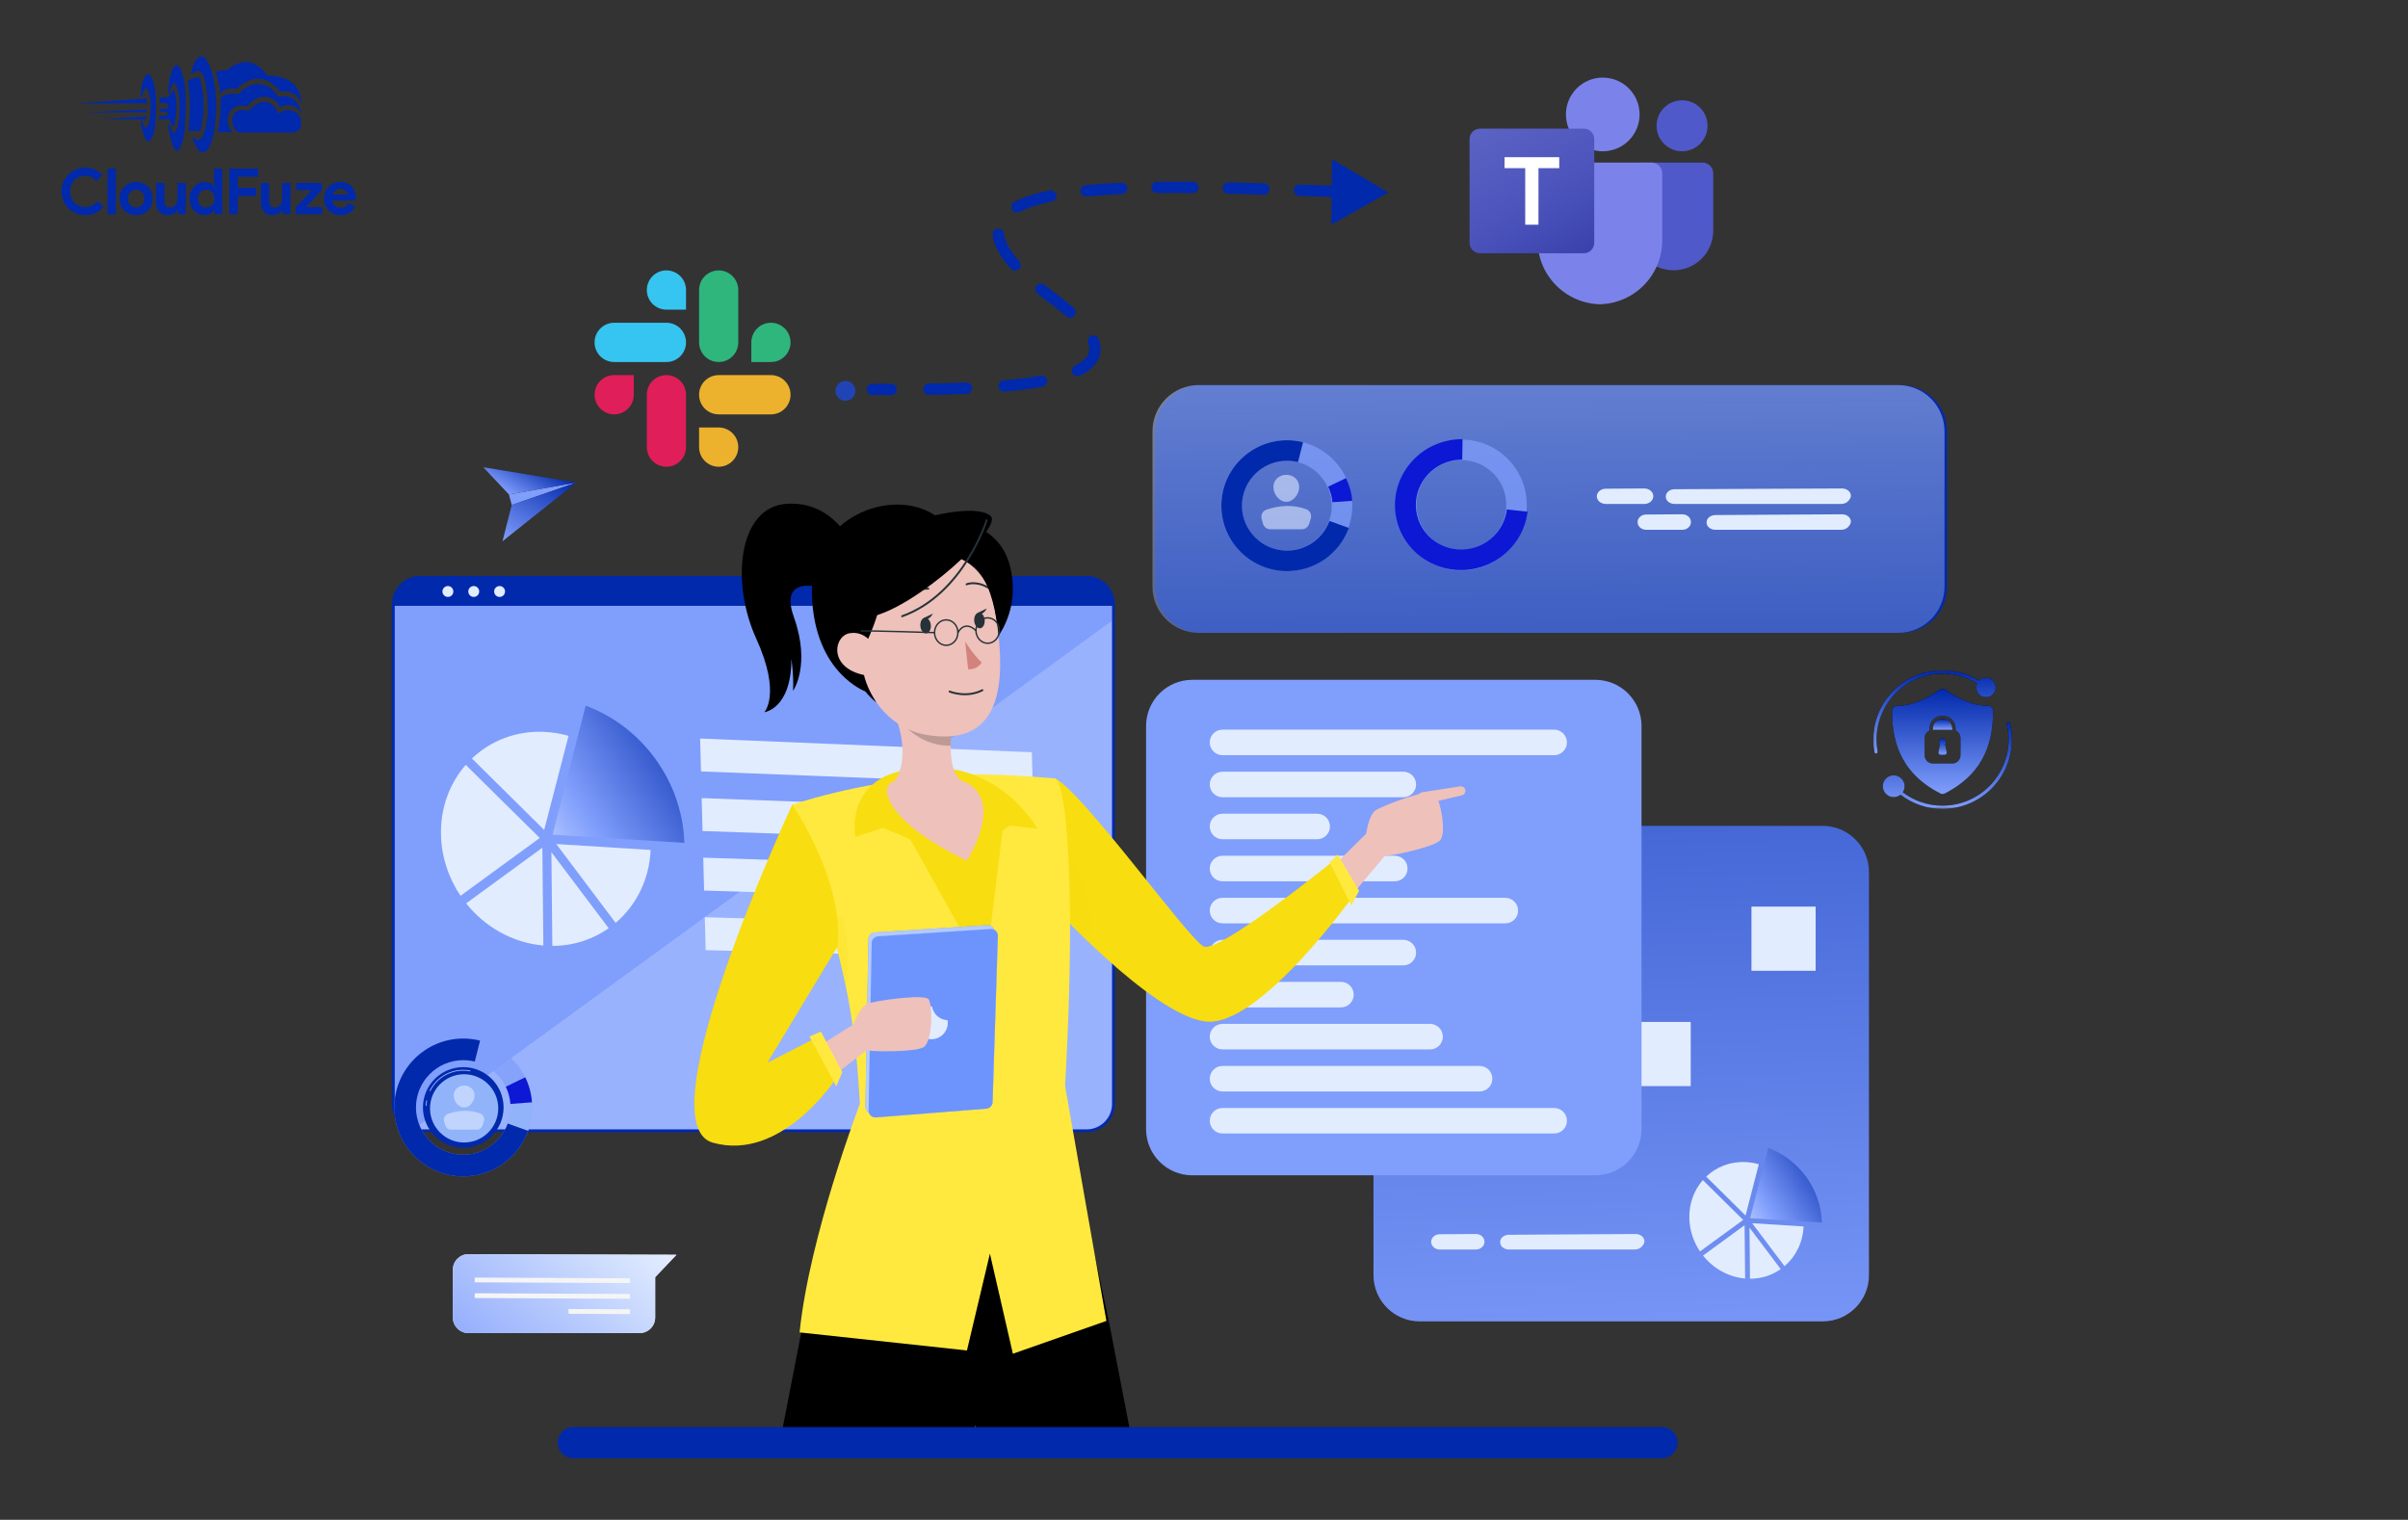 <svg width="900" height="568" viewBox="0 0 900 568" fill="none" xmlns="http://www.w3.org/2000/svg">
<rect x="0" y="0" width="900" height="568" fill="#333333" stroke="none"/>
<g clip-path="url(#clip0_6557_8381)">
<path d="M53.107 35.99C53.293 35.198 54.188 31.624 55.08 33.458C55.052 33.429 57.474 36.78 55.789 45.656C55.817 45.562 54.523 49.381 53.71 46.855C53.738 46.949 53.106 45.182 53.106 45.182C53.106 45.182 52.656 44.741 52.605 45.656C52.581 45.593 54.372 56.624 56.685 51.628C56.685 51.661 57.951 49.955 58.181 43.949C58.258 44.011 58.813 35.128 57.285 30.549C57.285 30.582 55.865 25.681 54.208 28.652C53.384 30.126 52.906 31.768 52.811 33.455C52.695 34.294 52.625 35.139 52.602 35.986C52.59 35.957 52.924 36.783 53.107 35.99Z" fill="#0129AC"/>
<path d="M63.438 34.827C63.654 33.823 64.671 29.291 65.696 31.617C65.664 31.581 68.439 35.829 66.51 47.085C66.541 46.971 65.064 51.803 64.133 48.605C64.165 48.721 63.443 46.484 63.443 46.484C63.443 46.484 62.928 45.924 62.867 47.084C62.84 47.007 64.892 60.991 67.539 54.656C67.539 54.698 68.989 52.535 69.257 44.92C69.346 44.997 69.979 33.736 68.232 27.93C68.232 27.973 66.605 21.758 64.707 25.526C63.754 27.421 63.21 29.495 63.108 31.613C62.975 32.678 62.895 33.749 62.869 34.822C62.842 34.784 63.22 35.83 63.438 34.827Z" fill="#0129AC"/>
<path d="M71.4 27.428C71.4 27.428 72.472 20.622 75.803 21.111C75.329 21.096 77.828 20.579 79.836 29.567C80.81 34.722 81.038 39.989 80.512 45.209C80.429 45.095 80.273 51.523 77.914 55.487C77.915 55.52 75.212 59.907 72.558 53.161C72.267 52.466 72.015 51.755 71.801 51.032C71.801 51.032 74.426 53.763 75.648 50.967C75.669 51.005 77.567 47.585 77.644 40.854C77.663 40.936 77.763 30.083 75.146 26.864C74.854 26.691 74.53 26.58 74.194 26.538C73.857 26.496 73.515 26.524 73.19 26.619C72.865 26.714 72.562 26.876 72.302 27.093C72.041 27.31 71.828 27.578 71.675 27.881C71.576 27.735 71.484 27.583 71.4 27.428Z" fill="#0129AC"/>
<path d="M89.405 49.528C89.405 49.528 86.204 48.413 86.873 43.767C86.912 43.443 88.234 39.804 93.005 41.522C92.889 41.522 95.49 38.05 98.81 38.088C98.837 38.088 102.615 37.858 103.896 42.5C103.826 42.567 108.763 38.472 112.447 44.064C112.457 44.081 112.456 46.576 112.447 45.95V47.311C112.447 47.311 112.259 49.478 108.794 49.527H108.588C106.702 49.495 89.405 49.528 89.405 49.528Z" fill="#0129AC"/>
<path d="M81.422 49.387C81.383 49.411 86.984 49.387 86.984 49.387C85.971 48.415 85.321 47.127 85.142 45.735C84.963 44.343 85.266 42.932 86 41.736C86.07 41.666 87.659 38.526 92.233 39.813C92.213 39.719 95.49 35.872 98.984 36.202C100.237 36.173 101.466 36.556 102.48 37.292C103.495 38.028 104.24 39.076 104.601 40.277C104.51 40.206 108.905 37.144 112.486 42.005C112.533 42.029 111.566 34.453 103.924 36.2C103.159 34.693 101.976 33.437 100.518 32.583C99.059 31.729 97.385 31.312 95.696 31.383C93.102 31.769 90.767 33.167 89.201 35.271C89.296 35.201 84.816 34.145 82.496 36.55C82.574 39.114 82.458 41.68 82.15 44.227C82.18 44.162 81.466 49.362 81.422 49.387Z" fill="#0129AC"/>
<path d="M80.598 27.179C81.526 29.654 82.081 32.252 82.244 34.889C83.043 34.096 84.038 33.528 85.128 33.245C86.218 32.962 87.364 32.973 88.448 33.278C88.556 33.278 96.599 23.966 104.72 34.266C104.811 34.301 110.861 33 112.594 38.854C112.519 38.854 113.744 28.443 99.775 28.216C99.735 28.295 94.518 18.319 84.556 26.364C83.878 26.19 83.169 26.174 82.483 26.316C81.797 26.457 81.153 26.754 80.599 27.183L80.598 27.179Z" fill="#0129AC"/>
<path d="M70.191 30.232C71.517 29.395 73.036 28.911 74.603 28.828C76.56 35.379 76.655 42.345 74.879 48.947C74.907 49.026 70.404 48.947 70.404 48.947C70.404 48.947 71.606 39.395 70.404 31.881L70.191 30.232Z" fill="#0129AC"/>
<path d="M59.593 36.483L63.322 36.199C63.719 35.202 64.266 34.271 64.942 33.438C64.966 33.438 67.341 38.456 64.942 47.44C64.496 47.096 64.123 46.667 63.845 46.178C63.567 45.688 63.389 45.148 63.322 44.589C63.322 44.521 59.434 44.589 59.434 44.589L59.597 43.227C59.597 43.227 62.976 43.635 62.748 42.502C62.728 42.478 62.948 41.458 59.773 41.849V40.625C59.773 40.625 62.922 41.315 62.93 39.695C62.93 39.671 63.082 37.941 59.773 38.607C59.749 37.896 59.689 37.187 59.593 36.483Z" fill="#0129AC"/>
<path d="M28.734 38.683L54.683 36.75C54.894 37.336 54.996 37.956 54.985 38.579C55.007 38.61 28.734 38.683 28.734 38.683Z" fill="#0129AC"/>
<path d="M31.961 42.049L54.963 40.891C54.979 41.246 54.914 41.6 54.773 41.926C54.758 41.963 31.961 42.049 31.961 42.049Z" fill="#0129AC"/>
<path d="M38.75 44.556L54.736 43.5L54.453 44.669L38.75 44.556Z" fill="#0129AC"/>
<path d="M38.708 77.316C37.904 78.301 36.889 79.093 35.737 79.633C34.536 80.176 33.23 80.448 31.912 80.429C30.702 80.439 29.503 80.205 28.386 79.74C27.333 79.303 26.375 78.665 25.567 77.862C24.764 77.054 24.126 76.098 23.689 75.046C23.225 73.936 22.991 72.744 23 71.541C22.991 70.338 23.225 69.146 23.689 68.036C24.126 66.984 24.764 66.028 25.567 65.22C26.375 64.417 27.333 63.779 28.386 63.343C29.503 62.879 30.702 62.646 31.912 62.658C33.149 62.633 34.377 62.876 35.512 63.371C36.568 63.859 37.511 64.561 38.28 65.434L36.023 67.62C35.533 67.047 34.941 66.571 34.276 66.216C33.551 65.852 32.747 65.672 31.935 65.693C31.171 65.688 30.413 65.829 29.701 66.109C29.023 66.375 28.404 66.775 27.884 67.285C27.357 67.809 26.941 68.434 26.66 69.122C26.35 69.888 26.197 70.708 26.208 71.534C26.195 72.362 26.348 73.185 26.658 73.953C26.939 74.641 27.355 75.265 27.881 75.789C28.402 76.302 29.021 76.704 29.701 76.971C30.413 77.251 31.171 77.392 31.935 77.387C32.814 77.405 33.683 77.206 34.466 76.808C35.227 76.399 35.895 75.837 36.426 75.156L38.708 77.316ZM40.181 80.048V63.034H43.292V80.048H40.181ZM50.875 68.024C51.725 68.014 52.569 68.172 53.359 68.488C54.086 68.781 54.747 69.218 55.303 69.771C55.86 70.331 56.297 70.998 56.59 71.731C56.905 72.525 57.062 73.373 57.053 74.226C57.062 75.08 56.905 75.928 56.59 76.722C56.298 77.455 55.862 78.122 55.306 78.682C54.75 79.235 54.089 79.671 53.362 79.965C52.572 80.281 51.728 80.439 50.878 80.429C50.027 80.439 49.183 80.281 48.394 79.965C47.666 79.671 47.005 79.235 46.449 78.682C45.891 78.122 45.453 77.455 45.16 76.722C44.844 75.928 44.687 75.08 44.696 74.226C44.687 73.373 44.844 72.525 45.16 71.731C45.451 70.998 45.887 70.331 46.443 69.771C46.999 69.218 47.66 68.781 48.387 68.488C49.178 68.171 50.023 68.014 50.875 68.024ZM50.875 77.553C51.27 77.553 51.661 77.477 52.027 77.328C52.396 77.18 52.732 76.96 53.013 76.679C53.307 76.38 53.538 76.025 53.691 75.634C53.864 75.186 53.948 74.709 53.94 74.23C53.948 73.75 53.864 73.273 53.691 72.826C53.538 72.435 53.307 72.079 53.013 71.78C52.732 71.498 52.397 71.275 52.027 71.126C51.661 70.977 51.27 70.9 50.875 70.9C50.475 70.897 50.08 70.974 49.71 71.125C49.346 71.276 49.016 71.499 48.738 71.779C48.444 72.078 48.213 72.434 48.061 72.824C47.888 73.272 47.803 73.749 47.811 74.229C47.803 74.708 47.888 75.185 48.061 75.633C48.213 76.024 48.444 76.379 48.738 76.678C49.016 76.957 49.346 77.177 49.71 77.326C50.08 77.478 50.475 77.555 50.875 77.553ZM66.511 78.525H66.321C65.959 79.11 65.451 79.59 64.847 79.918C64.198 80.266 63.471 80.442 62.735 80.429C62.118 80.476 61.499 80.379 60.927 80.144C60.355 79.909 59.846 79.543 59.441 79.076C58.676 78.032 58.295 76.757 58.361 75.464V68.404H61.474V75.08C61.42 75.75 61.619 76.415 62.032 76.945C62.245 77.156 62.5 77.319 62.781 77.424C63.062 77.528 63.361 77.572 63.66 77.551C64.053 77.56 64.441 77.466 64.787 77.28C65.113 77.096 65.397 76.845 65.619 76.543C65.858 76.214 66.035 75.844 66.141 75.45C66.263 75.013 66.323 74.561 66.321 74.108V68.404H69.431V80.048H66.515L66.511 78.525ZM80.175 78.644H79.984C79.66 79.174 79.201 79.61 78.654 79.906C77.969 80.275 77.198 80.455 76.42 80.429C75.685 80.431 74.959 80.273 74.292 79.965C73.62 79.657 73.015 79.222 72.51 78.682C71.981 78.112 71.566 77.447 71.287 76.722C70.98 75.926 70.826 75.079 70.836 74.226C70.826 73.374 70.98 72.527 71.287 71.731C71.566 71.006 71.982 70.34 72.511 69.771C73.016 69.233 73.621 68.798 74.292 68.491C74.959 68.183 75.685 68.025 76.419 68.028C77.197 68.001 77.968 68.181 78.653 68.55C79.199 68.845 79.659 69.278 79.984 69.806H80.175L79.984 68.143V63.034H83.097V80.048H80.175V78.644ZM77.062 77.553C77.465 77.555 77.864 77.478 78.238 77.328C78.607 77.18 78.943 76.96 79.224 76.679C79.519 76.379 79.754 76.024 79.913 75.634C80.094 75.188 80.183 74.711 80.175 74.23C80.183 73.749 80.094 73.271 79.913 72.826C79.754 72.436 79.519 72.08 79.224 71.78C78.943 71.498 78.608 71.275 78.238 71.126C77.864 70.976 77.465 70.899 77.062 70.901C76.657 70.899 76.257 70.98 75.885 71.138C75.517 71.294 75.182 71.52 74.899 71.804C74.604 72.104 74.37 72.459 74.21 72.849C74.031 73.286 73.942 73.755 73.949 74.228C73.942 74.7 74.031 75.169 74.21 75.606C74.37 75.996 74.604 76.351 74.899 76.651C75.182 76.935 75.517 77.161 75.885 77.317C76.257 77.475 76.657 77.555 77.062 77.553ZM85.664 63.034H96.452V66.076H88.874V70.21H95.694V73.252H88.874V80.048H85.666L85.664 63.034ZM105.649 78.528H105.459C105.097 79.111 104.589 79.59 103.985 79.918C103.336 80.266 102.608 80.442 101.87 80.429C101.254 80.476 100.636 80.378 100.064 80.143C99.493 79.909 98.984 79.543 98.579 79.076C97.814 78.032 97.433 76.757 97.499 75.464V68.404H100.612V75.08C100.558 75.75 100.757 76.415 101.171 76.945C101.383 77.156 101.638 77.319 101.919 77.424C102.2 77.528 102.499 77.572 102.798 77.551C103.192 77.559 103.581 77.465 103.927 77.278C104.253 77.094 104.537 76.843 104.759 76.541C104.998 76.212 105.176 75.841 105.282 75.448C105.402 75.011 105.462 74.56 105.459 74.108V68.404H108.572V80.048H105.649V78.528ZM110.544 77.482L116.485 71.066H110.734V68.404H120.306V70.975L114.366 77.391H120.401V80.048H110.54L110.544 77.482ZM132.81 77.244C132.286 78.18 131.539 78.971 130.636 79.549C129.632 80.161 128.472 80.466 127.297 80.429C126.455 80.437 125.619 80.28 124.838 79.965C124.104 79.669 123.437 79.228 122.877 78.669C122.318 78.109 121.878 77.442 121.581 76.709C121.265 75.919 121.108 75.075 121.118 74.224C121.114 73.408 121.268 72.598 121.57 71.839C121.859 71.107 122.286 70.437 122.83 69.867C123.375 69.3 124.024 68.844 124.743 68.524C125.509 68.185 126.34 68.015 127.178 68.025C128.033 68.01 128.881 68.168 129.673 68.489C130.371 68.776 130.996 69.214 131.503 69.772C132.004 70.334 132.384 70.993 132.62 71.707C132.879 72.489 133.008 73.308 133 74.131V74.416C132.985 74.503 132.977 74.59 132.977 74.678C132.96 74.764 132.952 74.852 132.953 74.939H124.184C124.233 75.368 124.366 75.783 124.576 76.16C124.765 76.49 125.015 76.78 125.313 77.015C125.599 77.242 125.926 77.411 126.275 77.514C126.622 77.617 126.983 77.669 127.345 77.669C127.971 77.693 128.589 77.523 129.115 77.182C129.574 76.866 129.953 76.447 130.22 75.958L132.81 77.244ZM129.982 72.729C129.957 72.489 129.888 72.256 129.78 72.04C129.651 71.773 129.474 71.531 129.258 71.327C129.009 71.093 128.719 70.908 128.402 70.781C128.012 70.629 127.597 70.555 127.178 70.565C126.545 70.554 125.926 70.755 125.42 71.135C124.899 71.535 124.524 72.094 124.35 72.727L129.982 72.729Z" fill="#0129AC"/>
</g>
<path d="M416.159 225.833V412.564C416.159 418.114 411.66 422.614 406.1 422.614H157.05C156.082 422.614 155.142 422.475 154.257 422.217C150.061 421.009 147 417.146 147 412.564V225.833C147 220.273 151.5 215.773 157.05 215.773H406.1C411.66 215.773 416.159 220.273 416.159 225.833Z" fill="url(#paint0_linear_6557_8381)"/>
<path opacity="0.27" d="M416.157 231.609V412.567C416.157 418.118 411.658 422.618 406.098 422.618H157.048C156.079 422.618 155.139 422.479 154.254 422.22L416.157 231.609Z" fill="#E1ECFF"/>
<path d="M416.159 225.833V226.34H147V225.833C147 220.273 151.5 215.773 157.05 215.773H406.1C411.66 215.773 416.159 220.273 416.159 225.833Z" fill="#0129AC"/>
<path d="M416.163 225.841V412.57C416.163 418.121 411.663 422.621 406.104 422.621H157.054C151.503 422.621 147.004 418.121 147.004 412.57V225.841C147.004 220.281 151.503 215.781 157.054 215.781H406.104C411.663 215.781 416.163 220.281 416.163 225.841Z" stroke="#0129AC" stroke-width="1.06" stroke-miterlimit="10" stroke-linecap="round" stroke-linejoin="round"/>
<path d="M147.004 225.84H416.163" stroke="#0129AC" stroke-width="1.06" stroke-miterlimit="10" stroke-linecap="round" stroke-linejoin="round"/>
<path d="M169.443 221.059C169.443 222.185 168.53 223.099 167.403 223.099C166.277 223.099 165.363 222.185 165.363 221.059C165.363 219.932 166.277 219.02 167.403 219.02C168.53 219.02 169.443 219.932 169.443 221.059Z" fill="#E1ECFF"/>
<path d="M179.107 221.059C179.107 222.185 178.193 223.099 177.067 223.099C175.941 223.099 175.027 222.185 175.027 221.059C175.027 219.932 175.941 219.02 177.067 219.02C178.193 219.02 179.107 219.932 179.107 221.059Z" fill="#E1ECFF"/>
<path d="M188.767 221.059C188.767 222.185 187.853 223.099 186.727 223.099C185.6 223.099 184.688 222.185 184.688 221.059C184.688 219.932 185.6 219.02 186.727 219.02C187.853 219.02 188.767 219.932 188.767 221.059Z" fill="#E1ECFF"/>
<path d="M173.147 428.966C181.47 428.966 188.216 422.22 188.216 413.897C188.216 405.574 181.47 398.828 173.147 398.828C164.824 398.828 158.078 405.574 158.078 413.897C158.078 422.22 164.824 428.966 173.147 428.966Z" fill="#0129AC"/>
<path d="M159.257 413.33C159.254 413.33 159.25 413.33 159.247 413.33C159.154 413.325 159.082 413.245 159.086 413.151C159.117 412.56 159.186 411.964 159.291 411.382C159.308 411.289 159.395 411.229 159.489 411.245C159.581 411.262 159.642 411.351 159.625 411.443C159.524 412.011 159.456 412.591 159.426 413.169C159.422 413.26 159.347 413.33 159.257 413.33Z" fill="#91B3FA"/>
<path d="M160.721 407.81C160.695 407.81 160.669 407.805 160.644 407.792C160.561 407.75 160.527 407.648 160.569 407.563C162.981 402.787 167.799 399.82 173.147 399.82C174 399.82 174.855 399.897 175.687 400.048C175.779 400.065 175.84 400.154 175.823 400.246C175.807 400.339 175.718 400.4 175.626 400.383C174.814 400.236 173.98 400.16 173.147 400.16C167.929 400.16 163.226 403.056 160.873 407.717C160.843 407.776 160.783 407.81 160.721 407.81Z" fill="#91B3FA"/>
<path d="M173.542 426.989C180.585 426.951 186.265 421.209 186.226 414.167C186.189 407.123 180.448 401.443 173.404 401.481C166.36 401.519 160.681 407.26 160.719 414.304C160.757 421.347 166.498 427.027 173.542 426.989Z" fill="#91B3FA"/>
<path opacity="0.59" d="M177.382 409.406C177.382 411.567 175.632 413.898 173.472 413.898C171.313 413.898 169.562 411.567 169.562 409.406C169.562 407.247 171.313 405.715 173.472 405.715C175.632 405.715 177.382 407.247 177.382 409.406Z" fill="#E1ECFF"/>
<path opacity="0.59" d="M168.617 422.217H178.162C179.168 422.217 180.057 421.567 180.363 420.61L180.877 419.004C181.253 417.829 180.642 416.556 179.483 416.133C175.597 414.712 171.581 414.894 167.466 416.264C166.314 416.648 165.674 417.88 165.991 419.053L166.387 420.511C166.66 421.517 167.573 422.217 168.617 422.217Z" fill="#E1ECFF"/>
<path opacity="0.73" d="M173.148 439.656C158.945 439.656 147.391 428.101 147.391 413.898C147.391 399.696 158.945 388.141 173.148 388.141C187.351 388.141 198.906 399.696 198.906 413.898C198.906 428.101 187.351 439.656 173.148 439.656ZM173.148 396.219C163.399 396.219 155.469 404.149 155.469 413.898C155.469 423.647 163.399 431.579 173.148 431.579C182.897 431.579 190.828 423.647 190.828 413.898C190.828 404.149 182.897 396.219 173.148 396.219Z" fill="#809EFC"/>
<path d="M198.833 411.973L190.779 412.578C190.81 413.014 190.827 413.455 190.827 413.9C190.827 416.006 190.457 418.028 189.777 419.903L197.375 422.645C198.365 419.914 198.905 416.969 198.905 413.9C198.905 413.252 198.881 412.609 198.833 411.973Z" fill="#91B3FA"/>
<path d="M173.148 431.579C163.399 431.579 155.469 423.647 155.469 413.898C155.469 404.149 163.399 396.219 173.148 396.219C174.634 396.219 176.076 396.404 177.455 396.75L179.423 388.915C177.414 388.41 175.312 388.141 173.148 388.141C158.945 388.141 147.391 399.696 147.391 413.898C147.391 428.101 158.945 439.656 173.148 439.656C184.282 439.656 193.787 432.555 197.376 422.644L189.778 419.902C187.314 426.704 180.791 431.579 173.148 431.579Z" fill="#0129AC"/>
<path d="M190.781 412.574L198.836 411.969C198.588 408.636 197.704 405.479 196.304 402.617L189.043 406.155C190.004 408.118 190.611 410.286 190.781 412.574Z" fill="#0C18D4"/>
<path d="M206.5 311.949L218.903 263.734C239.696 271.422 255.055 291.735 255.773 315.014L206.5 311.949Z" fill="url(#paint1_linear_6557_8381)"/>
<path d="M243.175 317.663C242.702 328.73 237.762 338.41 230.095 344.912L207.91 315.445L243.175 317.663Z" fill="#E1ECFF"/>
<path d="M203.393 310.196C194.876 301.792 184.581 291.615 176.379 283.473C183.293 276.892 192.756 273.079 203.254 273.514C206.432 273.646 209.529 274.16 212.5 275.011L203.393 310.196Z" fill="#E1ECFF"/>
<path d="M201.74 313.186L172.124 334.793C167.716 328.257 165.036 320.464 164.819 312.162C164.552 301.922 168.075 292.717 174.086 285.855C176.359 288.111 178.886 290.614 181.653 293.352C190.025 301.635 198.422 309.917 201.74 313.186Z" fill="#E1ECFF"/>
<path d="M202.711 316.816L203.084 353.373C191.595 352.402 181.249 346.434 174.215 337.63L202.711 316.816Z" fill="#E1ECFF"/>
<path d="M206.082 318.484L227.507 346.919C221.586 351.082 214.349 353.509 206.44 353.521L206.082 318.484Z" fill="#E1ECFF"/>
<path d="M385.97 293.165L261.997 288.311L261.676 276.008L385.656 281.151L385.97 293.165Z" fill="#E1ECFF"/>
<path d="M386.534 314.91L262.575 310.581L262.254 298.277L386.221 302.897L386.534 314.91Z" fill="#E1ECFF"/>
<path d="M387.107 336.644L263.162 332.839L262.84 320.535L386.793 324.63L387.107 336.644Z" fill="#E1ECFF"/>
<path d="M387.675 358.383L263.743 355.1L263.422 342.797L387.361 346.369L387.675 358.383Z" fill="#E1ECFF"/>
<path d="M681.257 493.85H530.624C521.082 493.85 513.348 486.114 513.348 476.573V325.941C513.348 316.4 521.082 308.664 530.624 308.664H681.255C690.796 308.664 698.532 316.4 698.532 325.941V476.573C698.532 486.117 690.798 493.85 681.257 493.85Z" fill="url(#paint2_linear_6557_8381)"/>
<path d="M678.605 338.828H654.617V362.816H678.605V338.828Z" fill="#E1ECFF"/>
<path d="M631.914 381.93H607.926V405.917H631.914V381.93Z" fill="#E1ECFF"/>
<path d="M594.785 402.402H570.797V426.39H594.785V402.402Z" fill="#E1ECFF"/>
<path d="M596.257 439.258H445.624C436.082 439.258 428.348 431.523 428.348 421.981V271.35C428.348 261.809 436.082 254.074 445.624 254.074H596.255C605.796 254.074 613.531 261.809 613.531 271.35V421.981C613.533 431.523 605.798 439.258 596.257 439.258Z" fill="#809EFC"/>
<path d="M580.879 272.699H456.921C454.286 272.699 452.148 274.836 452.148 277.471C452.148 280.106 454.286 282.244 456.921 282.244H580.879C583.514 282.244 585.651 280.106 585.651 277.471C585.651 274.836 583.514 272.699 580.879 272.699Z" fill="#E1ECFF"/>
<path d="M524.504 288.41H456.921C454.286 288.41 452.148 290.547 452.148 293.182C452.148 295.818 454.286 297.955 456.921 297.955H524.504C527.14 297.955 529.276 295.818 529.276 293.182C529.276 290.547 527.14 288.41 524.504 288.41Z" fill="#E1ECFF"/>
<path d="M492.303 304.113H456.921C454.286 304.113 452.148 306.25 452.148 308.885C452.148 311.522 454.286 313.658 456.921 313.658H492.303C494.938 313.658 497.075 311.522 497.075 308.885C497.075 306.25 494.938 304.113 492.303 304.113Z" fill="#E1ECFF"/>
<path d="M521.31 319.832H456.921C454.286 319.832 452.148 321.969 452.148 324.604C452.148 327.24 454.286 329.376 456.921 329.376H521.31C523.946 329.376 526.082 327.24 526.082 324.604C526.082 321.969 523.946 319.832 521.31 319.832Z" fill="#E1ECFF"/>
<path d="M562.627 335.543H456.921C454.286 335.543 452.148 337.68 452.148 340.316C452.148 342.951 454.286 345.088 456.921 345.088H562.627C565.263 345.088 567.399 342.951 567.399 340.316C567.399 337.68 565.263 335.543 562.627 335.543Z" fill="#E1ECFF"/>
<path d="M524.504 351.246H456.921C454.286 351.246 452.148 353.382 452.148 356.018C452.148 358.653 454.286 360.79 456.921 360.79H524.504C527.14 360.79 529.276 358.653 529.276 356.018C529.276 353.382 527.14 351.246 524.504 351.246Z" fill="#E1ECFF"/>
<path d="M501.185 366.957H456.921C454.286 366.957 452.148 369.093 452.148 371.729C452.148 374.364 454.286 376.501 456.921 376.501H501.185C503.821 376.501 505.957 374.364 505.957 371.729C505.957 369.093 503.821 366.957 501.185 366.957Z" fill="#E1ECFF"/>
<path d="M534.497 382.668H456.921C454.286 382.668 452.148 384.805 452.148 387.44C452.148 390.076 454.286 392.212 456.921 392.212H534.497C537.133 392.212 539.269 390.076 539.269 387.44C539.269 384.805 537.133 382.668 534.497 382.668Z" fill="#E1ECFF"/>
<path d="M553.004 398.379H456.921C454.286 398.379 452.148 400.516 452.148 403.151C452.148 405.787 454.286 407.923 456.921 407.923H553.004C555.641 407.923 557.777 405.787 557.777 403.151C557.777 400.516 555.641 398.379 553.004 398.379Z" fill="#E1ECFF"/>
<path d="M580.879 414.09H456.921C454.286 414.09 452.148 416.227 452.148 418.862C452.148 421.498 454.286 423.634 456.921 423.634H580.879C583.514 423.634 585.651 421.498 585.651 418.862C585.651 416.227 583.514 414.09 580.879 414.09Z" fill="#E1ECFF"/>
<path fill-rule="evenodd" clip-rule="evenodd" d="M249.08 101.055C245.031 101.057 241.754 104.342 241.758 108.391C241.754 112.441 245.033 115.726 249.082 115.73H256.409V108.395C256.411 104.347 253.131 101.061 249.08 101.055ZM249.08 120.623H229.552C225.504 120.628 222.224 123.913 222.227 127.963C222.22 132.009 225.5 135.295 229.548 135.301H249.08C253.129 135.299 256.409 132.014 256.404 127.965C256.409 123.913 253.129 120.628 249.08 120.623Z" fill="#36C5F0"/>
<path fill-rule="evenodd" clip-rule="evenodd" d="M295.463 127.963C295.467 123.913 292.188 120.628 288.139 120.623C284.09 120.628 280.81 123.913 280.813 127.963V135.301H288.139C292.188 135.299 295.467 132.014 295.463 127.963ZM275.933 127.963V108.391C275.935 104.347 272.658 101.061 268.61 101.055C264.563 101.057 261.282 104.342 261.285 108.391V127.963C261.28 132.009 264.559 135.295 268.608 135.301C272.656 135.299 275.935 132.014 275.933 127.963Z" fill="#2EB67D"/>
<path fill-rule="evenodd" clip-rule="evenodd" d="M268.61 174.441C272.658 174.437 275.938 171.151 275.935 167.103C275.938 163.056 272.658 159.771 268.61 159.766H261.285V167.103C261.282 171.15 264.563 174.435 268.61 174.441ZM268.61 154.868H288.141C292.19 154.866 295.469 151.58 295.467 147.532C295.474 143.482 292.194 140.197 288.146 140.191H268.614C264.566 140.192 261.285 143.478 261.287 147.528C261.285 151.58 264.563 154.866 268.61 154.868Z" fill="#ECB22E"/>
<path fill-rule="evenodd" clip-rule="evenodd" d="M222.227 147.528C222.224 151.576 225.504 154.862 229.552 154.866C233.6 154.862 236.881 151.576 236.877 147.528V140.191H229.552C225.504 140.192 222.224 143.478 222.227 147.528ZM241.758 147.528V167.099C241.752 171.148 245.031 174.432 249.08 174.437C253.129 174.436 256.409 171.15 256.404 167.101V147.534C256.411 143.484 253.131 140.199 249.082 140.192C245.031 140.192 241.754 143.478 241.758 147.528Z" fill="#E01E5A"/>
<path d="M612.781 60.766H636.303C637.37 60.766 638.396 61.189 639.149 61.943C639.903 62.698 640.327 63.72 640.327 64.787V86.217C640.327 90.138 638.77 93.901 635.996 96.673C633.222 99.447 629.46 101.004 625.538 101.004H625.468C621.547 101.004 617.783 99.447 615.009 96.675C612.235 93.901 610.678 90.141 610.676 86.217V62.868C610.678 62.31 610.897 61.776 611.292 61.383C611.688 60.988 612.223 60.766 612.781 60.766Z" fill="#5059C9"/>
<path d="M628.681 56.54C633.945 56.54 638.211 52.273 638.211 47.011C638.211 41.747 633.945 37.48 628.681 37.48C623.417 37.48 619.152 41.747 619.152 47.011C619.152 52.273 623.417 56.54 628.681 56.54Z" fill="#5059C9"/>
<path d="M599.038 56.537C606.641 56.537 612.805 50.375 612.805 42.771C612.805 35.167 606.641 29.004 599.038 29.004C591.435 29.004 585.27 35.167 585.27 42.771C585.27 50.375 591.435 56.537 599.038 56.537Z" fill="#7B83EB"/>
<path d="M617.385 60.766H578.557C577.502 60.791 576.5 61.236 575.774 61.998C575.046 62.762 574.651 63.782 574.674 64.839V89.278C574.527 95.606 576.898 101.732 581.268 106.315C585.637 110.897 591.644 113.557 597.972 113.713C604.3 113.555 610.305 110.894 614.67 106.313C619.036 101.73 621.407 95.604 621.259 89.278V64.839C621.285 63.785 620.89 62.765 620.164 62C619.438 61.238 618.439 60.794 617.385 60.766Z" fill="#7B83EB"/>
<path d="M553.144 48.074H591.972C592.481 48.074 592.985 48.175 593.457 48.369C593.927 48.565 594.356 48.849 594.715 49.211C595.076 49.572 595.364 49.998 595.557 50.471C595.754 50.941 595.854 51.445 595.854 51.956V90.777C595.854 91.805 595.443 92.791 594.715 93.52C593.989 94.248 593 94.659 591.972 94.659H553.144C552.113 94.659 551.127 94.248 550.398 93.52C549.67 92.791 549.262 91.805 549.262 90.777V51.946C549.264 50.918 549.675 49.934 550.401 49.208C551.129 48.482 552.115 48.074 553.144 48.074Z" fill="url(#paint3_linear_6557_8381)"/>
<path d="M582.771 62.845H575.01V83.981H570.058V62.845H562.336V58.746H582.771V62.845Z" fill="white"/>
<path d="M710.448 236.515H448.967C439.426 236.515 431.691 228.781 431.691 219.24V161.198C431.691 151.657 439.426 143.922 448.967 143.922H710.446C719.987 143.922 727.723 151.657 727.723 161.198V219.24C727.723 228.781 719.987 236.515 710.448 236.515Z" fill="#0129AC"/>
<path d="M709.494 236.515H448.014C438.473 236.515 430.738 228.781 430.738 219.24V161.198C430.738 151.657 438.473 143.922 448.014 143.922H709.493C719.034 143.922 726.769 151.657 726.769 161.198V219.24C726.769 228.781 719.034 236.515 709.494 236.515Z" fill="url(#paint4_linear_6557_8381)"/>
<path opacity="0.73" d="M480.95 213.458C467.462 213.458 456.488 202.485 456.488 188.997C456.488 175.509 467.462 164.535 480.95 164.535C494.438 164.535 505.411 175.509 505.411 188.997C505.411 202.485 494.438 213.458 480.95 213.458ZM480.95 172.206C471.692 172.206 464.159 179.739 464.159 188.997C464.159 198.254 471.692 205.786 480.95 205.786C490.207 205.786 497.74 198.254 497.74 188.997C497.74 179.739 490.207 172.206 480.95 172.206Z" fill="#809EFC"/>
<path opacity="0.73" d="M546.188 213.2C532.7 213.2 521.727 202.226 521.727 188.738C521.727 175.25 532.7 164.277 546.188 164.277C559.676 164.277 570.649 175.25 570.649 188.738C570.649 202.226 559.676 213.2 546.188 213.2ZM546.188 171.948C536.93 171.948 529.398 179.48 529.398 188.738C529.398 197.996 536.93 205.529 546.188 205.529C555.447 205.529 562.978 197.996 562.978 188.738C562.978 179.481 555.447 171.948 546.188 171.948Z" fill="#809EFC"/>
<path d="M481.035 205.786C471.745 205.786 464.186 198.254 464.186 188.997C464.186 179.739 471.745 172.206 481.035 172.206C482.45 172.206 483.826 172.382 485.139 172.712L487.015 165.27C485.1 164.792 483.097 164.535 481.035 164.535C467.5 164.535 456.488 175.509 456.488 188.997C456.488 202.485 467.5 213.458 481.035 213.458C491.645 213.458 500.704 206.715 504.123 197.302L496.882 194.697C494.535 201.157 488.318 205.786 481.035 205.786Z" fill="#0129AC"/>
<path d="M497.998 187.7L505.41 187.153C505.182 184.137 504.368 181.278 503.08 178.688L496.398 181.889C497.282 183.667 497.842 185.63 497.998 187.7Z" fill="#0C18D4"/>
<path d="M550.138 204.912C540.978 207.1 531.775 201.558 529.627 192.558C527.477 183.558 533.181 174.457 542.343 172.269C543.739 171.935 545.135 171.783 546.507 171.793L546.63 164.118C544.63 164.103 542.595 164.327 540.562 164.812C527.215 167.999 518.904 181.259 522.035 194.371C525.167 207.483 538.572 215.557 551.919 212.37C562.382 209.87 569.751 201.182 570.937 191.226L563.192 190.4C562.377 197.233 557.321 203.197 550.138 204.912Z" fill="#0C18D4"/>
<path d="M625.872 182.84L688.456 182.555C691.018 182.543 692.61 184.824 691.291 186.618L690.977 187.046C690.383 187.854 689.314 188.348 688.161 188.348H625.89C624.076 188.348 622.605 187.147 622.605 185.666V185.523C622.604 184.047 624.064 182.847 625.872 182.84Z" fill="#E1ECFF"/>
<path d="M617.916 185.407V185.496C617.916 187.071 616.4 188.348 614.53 188.348H600.206C598.671 188.348 597.329 187.48 596.933 186.231C596.362 184.429 597.965 182.656 600.18 182.643L614.504 182.555C616.385 182.543 617.916 183.824 617.916 185.407Z" fill="#E1ECFF"/>
<path d="M641.104 192.492L688.472 192.207C691.025 192.195 692.611 194.478 691.296 196.271L690.984 196.698C690.392 197.507 689.326 198.001 688.177 198.001H641.122C639.313 198.001 637.848 196.799 637.848 195.318V195.175C637.848 193.699 639.302 192.501 641.104 192.492Z" fill="#E1ECFF"/>
<path d="M563.942 461.476L611.311 461.191C613.865 461.181 615.45 463.462 614.136 465.256L613.823 465.683C613.231 466.491 612.165 466.985 611.016 466.985H563.961C562.153 466.985 560.688 465.785 560.688 464.302V464.16C560.688 462.683 562.142 461.485 563.942 461.476Z" fill="#E1ECFF"/>
<path d="M631.985 195.059V195.148C631.985 196.724 630.554 198.001 628.787 198.001H615.258C613.81 198.001 612.543 197.133 612.169 195.885C611.628 194.081 613.143 192.31 615.235 192.296L628.763 192.207C630.539 192.195 631.985 193.476 631.985 195.059Z" fill="#E1ECFF"/>
<path d="M554.826 464.044V464.132C554.826 465.707 553.393 466.984 551.627 466.984H538.099C536.651 466.984 535.382 466.116 535.008 464.868C534.469 463.065 535.983 461.293 538.076 461.279L551.604 461.191C553.38 461.18 554.826 462.46 554.826 464.044Z" fill="#E1ECFF"/>
<path opacity="0.59" d="M485.585 182.01C485.585 184.673 483.426 187.548 480.763 187.548C478.101 187.548 475.941 184.673 475.941 182.01C475.941 179.347 478.101 177.457 480.763 177.457C483.426 177.457 485.585 179.347 485.585 182.01Z" fill="#E1ECFF"/>
<path opacity="0.59" d="M474.783 197.809H486.554C487.793 197.809 488.89 197.008 489.268 195.828L489.901 193.848C490.364 192.399 489.611 190.829 488.182 190.307C483.391 188.556 478.438 188.78 473.364 190.468C471.942 190.942 471.154 192.462 471.546 193.907L472.033 195.705C472.37 196.947 473.496 197.809 474.783 197.809Z" fill="#E1ECFF"/>
<path d="M654.109 455.269L660.868 428.996C672.198 433.184 680.567 444.254 680.958 456.938L654.109 455.269Z" fill="url(#paint5_linear_6557_8381)"/>
<path d="M674.095 458.369C673.837 464.399 671.145 469.673 666.968 473.216L654.879 457.16L674.095 458.369Z" fill="#E1ECFF"/>
<path d="M652.411 454.296C647.77 449.716 642.161 444.171 637.691 439.734C641.459 436.148 646.615 434.07 652.335 434.307C654.067 434.379 655.755 434.659 657.373 435.123L652.411 454.296Z" fill="#E1ECFF"/>
<path d="M651.516 455.932L635.379 467.706C632.976 464.145 631.516 459.898 631.398 455.374C631.252 449.794 633.172 444.778 636.447 441.039C637.687 442.268 639.063 443.633 640.571 445.125C645.133 449.638 649.708 454.15 651.516 455.932Z" fill="#E1ECFF"/>
<path d="M652.043 457.91L652.247 477.83C645.986 477.301 640.349 474.049 636.516 469.252L652.043 457.91Z" fill="#E1ECFF"/>
<path d="M653.879 458.82L665.553 474.315C662.328 476.584 658.383 477.906 654.074 477.912L653.879 458.82Z" fill="#E1ECFF"/>
<path d="M304.229 473.467L406.491 456.711L414.588 494.562L423.193 539.02H366.326L364.53 532.434L362.136 539.02H291.5L304.229 473.467Z" fill="black"/>
<path d="M485.254 336.632L510.628 311.562C510.628 311.562 511.506 304.847 513.959 302.975C516.414 301.104 533.821 294.791 535.948 296.194C538.074 297.597 541.038 311.665 538.059 314.236C535.082 316.809 519.253 320.106 517.63 319.828L490.182 352.413L485.254 336.632Z" fill="#EEC1BB"/>
<path d="M394.404 290.941C405.348 296.742 444.184 351.037 449.905 353.732C455.628 356.428 499.359 320.963 499.359 320.963L506.729 333.536C506.729 333.536 470.849 384.227 450.565 381.775C430.284 379.322 391.449 336.398 391.449 336.398L394.404 290.941Z" fill="#F8DD10"/>
<path d="M496.953 322.272L499.982 319.41L507.954 332.9L505.091 338.419L496.953 322.272Z" fill="#FFE93F"/>
<path opacity="0.2" d="M407.049 352.232C397.973 343.573 391.449 336.386 391.449 336.386L392.136 325.595L395.545 315.121C395.545 315.121 410.851 329.225 407.049 352.232Z" fill="#F8DD10"/>
<path d="M398.07 405.875C401.136 351.872 399.765 322.188 398.372 307.347C396.839 291.529 394.4 290.947 394.4 290.947C394.4 290.947 377.258 289.274 362.348 289.393C350.806 289.787 339.284 290.994 327.926 293.015C317.148 294.803 306.535 297.381 296.105 300.702C297.847 305.672 299.427 310.388 300.891 314.823C302.841 320.675 304.585 326.11 306.162 331.175C309.112 340.652 311.411 348.85 313.246 356.191C318.983 378.906 320.19 393.446 321.399 412.492C321.399 412.492 302.532 461.79 298.853 497.968L361.399 504.713L369.983 468.535L378.568 505.94L413.52 493.676L398.07 405.875Z" fill="#FFE93F"/>
<path opacity="0.2" d="M316.266 369.392C315.432 365.271 314.451 360.88 313.25 356.172C312.489 353.179 311.655 350.039 310.723 346.703C313.102 338.339 315.559 344.877 315.559 344.877C315.559 344.877 318.015 354.994 316.266 369.392Z" fill="#F8DD10"/>
<path d="M337.078 308.067L368.147 363.665L375.506 303.98L361.402 321.66L337.078 308.067Z" fill="#F8DD10"/>
<path d="M336.257 288.268C322.37 291.527 318.168 302.678 319.701 312.795L329.818 309.423C329.818 309.423 348.521 315.862 362.318 327.205C362.318 327.205 369.983 313.101 377.341 308.503L387.765 309.729C387.765 309.729 371.516 279.99 336.257 288.268Z" fill="#F8DD10"/>
<path d="M361.479 292.671C360.802 292.3 359.998 291.974 359.146 291.67C357.378 290.275 355.232 286.909 355.333 278.732C355.369 276.068 355.622 272.916 356.221 269.157L333.479 264.91C333.479 264.91 341.232 280.213 334.761 291.58C332.537 292.571 331.209 293.968 331.45 295.82C333.153 308.965 361.401 321.666 361.401 321.666C361.401 321.666 375.197 300.206 361.479 292.671Z" fill="#EEC1BB"/>
<path opacity="0.2" d="M356.223 269.157C355.624 272.914 355.371 276.068 355.335 278.732C339.972 278.732 333.48 264.91 333.48 264.91L356.223 269.157Z" fill="black"/>
<path d="M346.07 194.115C346.07 194.115 372.744 190.742 377.65 212.204C382.556 233.666 365.999 245.623 365.999 245.623L346.07 194.115Z" fill="black"/>
<path d="M343.653 205.562C363.422 204.478 370.365 214.714 372.929 235.008C376.134 260.369 371.479 278.765 346.463 274.682C312.487 269.136 310.82 207.36 343.653 205.562Z" fill="#EEC1BB"/>
<path d="M360.723 239.711C360.723 239.711 363.744 244.725 366.923 247.594C366.923 247.594 365.377 250.376 361.833 250.116L360.723 239.711Z" fill="#D4827D"/>
<path d="M347.897 233.635C348.025 235.256 347.25 236.64 346.17 236.726C345.089 236.812 344.11 235.566 343.982 233.942C343.855 232.32 344.628 230.937 345.709 230.852C346.791 230.768 347.769 232.014 347.897 233.635Z" fill="#263238"/>
<path d="M345.262 230.969L348.681 229.309C348.681 229.309 347.157 232.416 345.262 230.969Z" fill="#263238"/>
<path d="M368.029 231.729C368.158 233.35 367.382 234.734 366.303 234.82C365.222 234.903 364.243 233.657 364.115 232.036C363.987 230.414 364.763 229.031 365.845 228.945C366.923 228.862 367.902 230.108 368.029 231.729Z" fill="#263238"/>
<path d="M365.398 229.061L368.818 227.402C368.818 227.402 367.294 230.508 365.398 229.061Z" fill="#263238"/>
<path d="M346.95 220.017C346.95 220.017 341.355 219.6 338.539 223.475" stroke="#263238" stroke-width="0.727" stroke-miterlimit="10" stroke-linecap="round" stroke-linejoin="round"/>
<path d="M361.273 218.379C361.273 218.379 364.696 216.895 369.24 219.571" stroke="#263238" stroke-width="0.727" stroke-miterlimit="10" stroke-linecap="round" stroke-linejoin="round"/>
<path d="M323.869 240.059C323.869 240.059 332.222 223.309 330.135 210.847C330.135 210.847 368.435 192.697 372.546 232.355C372.546 232.355 374.44 196.836 340.412 197.911C306.439 198.985 309.252 248.696 327.616 262.548C327.616 262.548 318.708 250.533 323.869 240.059Z" fill="black"/>
<path d="M349.443 192.602C349.443 192.602 365.693 188.616 370.292 192.908C374.891 197.2 342.086 227.554 324.916 230.619C324.916 230.619 319.09 249.628 323.69 258.52C323.69 258.52 304.374 251.775 303.454 222.341C302.534 192.908 333.5 181.871 349.443 192.602Z" fill="black"/>
<path d="M327.327 244.066C327.02 240.89 323.442 235.683 317.557 236.654C311.467 237.657 309.238 250.395 324.641 252.585C326.848 252.897 327.965 250.692 327.327 244.066Z" fill="#EEC1BB"/>
<path d="M318.786 204.24C318.786 204.24 312.041 187.071 293.952 188.297C275.863 189.524 273.103 217.731 282.608 238.579C292.112 259.427 285.673 266.173 285.673 266.173C285.673 266.173 295.791 264.947 295.791 246.245C295.791 246.245 296.711 252.376 296.405 258.202C296.405 258.202 303.15 248.697 296.711 230.608C290.273 212.518 310.814 220.796 310.814 220.796L318.786 204.24Z" fill="black"/>
<path d="M368.758 194.441C368.758 194.441 360.174 222.035 337.18 230.312" stroke="#263238" stroke-width="0.727" stroke-miterlimit="10" stroke-linecap="round" stroke-linejoin="round"/>
<path d="M354.926 258.461C354.926 258.461 361.14 261.029 367.156 257.965" stroke="#263238" stroke-width="0.727" stroke-miterlimit="10" stroke-linecap="round" stroke-linejoin="round"/>
<path d="M358.026 236.422C358.026 239.047 356.068 241.175 353.658 241.175C351.244 241.175 349.289 239.049 349.289 236.422C349.289 233.794 351.246 231.668 353.658 231.668C356.068 231.671 358.026 233.798 358.026 236.422Z" stroke="#263238" stroke-width="0.53" stroke-miterlimit="10" stroke-linecap="round" stroke-linejoin="round"/>
<path d="M373.51 235.659C373.51 238.284 371.553 240.412 369.142 240.412C366.728 240.412 364.773 238.286 364.773 235.659C364.773 233.033 366.73 230.906 369.142 230.906C371.553 230.906 373.51 233.033 373.51 235.659Z" stroke="#263238" stroke-width="0.53" stroke-miterlimit="10" stroke-linecap="round" stroke-linejoin="round"/>
<path d="M358.027 236.435C358.027 236.435 360.328 231.529 364.772 235.667" stroke="#263238" stroke-width="0.53" stroke-miterlimit="10" stroke-linecap="round" stroke-linejoin="round"/>
<path d="M349.294 236.431C349.294 236.431 324.766 235.663 321.852 235.817" stroke="#263238" stroke-width="0.53" stroke-miterlimit="10" stroke-linecap="round" stroke-linejoin="round"/>
<path d="M324.567 350.972L323.434 413.598C323.406 415.098 324.678 416.292 326.171 416.174L367.417 412.897C368.705 412.794 369.711 411.742 369.752 410.449L371.737 348.367C371.785 346.871 370.532 345.657 369.036 345.756L326.939 348.487C325.622 348.571 324.592 349.653 324.567 350.972Z" fill="#407BFF"/>
<path opacity="0.6" d="M324.567 350.972L323.434 413.598C323.406 415.098 324.678 416.292 326.171 416.174L367.417 412.897C368.705 412.794 369.711 411.742 369.752 410.449L371.737 348.367C371.785 346.871 370.532 345.657 369.036 345.756L326.939 348.487C325.622 348.571 324.592 349.653 324.567 350.972Z" fill="white"/>
<path d="M325.794 352.414L324.661 415.041C324.634 416.539 325.904 417.734 327.398 417.616L368.644 414.339C369.932 414.237 370.937 413.183 370.98 411.891L372.963 349.809C373.013 348.313 371.759 347.098 370.263 347.197L328.166 349.932C326.849 350.015 325.819 351.094 325.794 352.414Z" fill="#407BFF"/>
<g opacity="0.7">
<path d="M325.794 352.414L324.661 415.041C324.634 416.539 325.904 417.734 327.398 417.616L368.644 414.339C369.932 414.237 370.937 413.183 370.98 411.891L372.963 349.809C373.013 348.313 371.759 347.098 370.263 347.197L328.166 349.932C326.849 350.015 325.819 351.094 325.794 352.414Z" fill="white"/>
<path d="M325.794 352.414L324.661 415.041C324.634 416.539 325.904 417.734 327.398 417.616L368.644 414.339C369.932 414.237 370.937 413.183 370.98 411.891L372.963 349.809C373.013 348.313 371.759 347.098 370.263 347.197L328.166 349.932C326.849 350.015 325.819 351.094 325.794 352.414Z" fill="url(#paint6_linear_6557_8381)"/>
<path d="M325.794 352.414L324.661 415.041C324.634 416.539 325.904 417.734 327.398 417.616L368.644 414.339C369.932 414.237 370.937 413.183 370.98 411.891L372.963 349.809C373.013 348.313 371.759 347.098 370.263 347.197L328.166 349.932C326.849 350.015 325.819 351.094 325.794 352.414Z" fill="#809EFC"/>
</g>
<path d="M354.24 382.279C354.24 385.654 351.492 388.401 348.118 388.401C344.723 388.401 341.977 385.654 341.977 382.279C341.977 378.884 344.723 376.137 348.118 376.137C348.196 376.137 348.275 376.137 348.353 376.157C348.824 379.002 351.218 381.179 354.161 381.278C354.221 381.611 354.24 381.945 354.24 382.279Z" fill="#E1ECFF"/>
<path d="M288.742 401.917L318.918 382.898C318.918 382.898 321.221 376.528 324.02 375.231C326.819 373.934 345.18 371.515 346.956 373.342C348.732 375.169 348.595 389.545 345.133 391.417C341.673 393.288 325.504 393.1 323.981 392.479L290.16 418.39L288.742 401.917Z" fill="#EEC1BB"/>
<path d="M296.109 300.703C296.109 300.703 315.822 329.342 312.96 353.869L286.797 397.202L304.376 388.208L312.347 403.231C312.347 403.231 292.111 434.401 266.357 427.042C240.603 419.685 296.109 300.703 296.109 300.703Z" fill="#F8DD10"/>
<path d="M302.535 387.39L312.55 405.989L314.799 400.675L306.828 385.551L302.535 387.39Z" fill="#FFE93F"/>
<path d="M546.4 297.222L532.554 300.535C531.91 300.69 531.229 300.556 530.691 300.17C529.031 298.978 529.655 296.371 531.676 296.061L545.747 293.895C546.775 293.737 547.701 294.533 547.701 295.572C547.701 296.356 547.163 297.039 546.4 297.222Z" fill="#EEC1BB"/>
<path d="M621.146 533.348H214.281C211.062 533.348 208.453 535.957 208.453 539.175C208.453 542.394 211.062 545.003 214.281 545.003H621.146C624.364 545.003 626.973 542.394 626.973 539.175C626.973 535.957 624.364 533.348 621.146 533.348Z" fill="#0129AC"/>
<path d="M326.064 143.439C324.894 143.439 323.945 144.388 323.945 145.558C323.945 146.728 324.894 147.677 326.064 147.677V143.439ZM518.902 71.916L497.813 59.504L497.609 83.972L518.902 71.916ZM333.091 147.673C334.262 147.671 335.209 146.721 335.207 145.551C335.205 144.38 334.255 143.433 333.084 143.435L333.091 147.673ZM347.133 143.336C345.964 143.353 345.028 144.315 345.045 145.485C345.062 146.656 346.024 147.591 347.194 147.574L347.133 143.336ZM361.319 147.209C362.488 147.162 363.399 146.176 363.352 145.006C363.305 143.838 362.319 142.927 361.149 142.974L361.319 147.209ZM375.093 142.129C373.927 142.229 373.063 143.256 373.163 144.421C373.264 145.588 374.29 146.452 375.456 146.351L375.093 142.129ZM389.622 144.558C390.774 144.35 391.54 143.249 391.332 142.097C391.125 140.945 390.023 140.18 388.871 140.387L389.622 144.558ZM401.752 136.633C400.702 137.149 400.27 138.419 400.786 139.469C401.303 140.52 402.573 140.952 403.623 140.435L401.752 136.633ZM410.637 126.72C410.233 125.621 409.015 125.058 407.916 125.463C406.818 125.867 406.255 127.085 406.66 128.184L410.637 126.72ZM398.545 118.236C399.427 119.005 400.765 118.913 401.535 118.03C402.303 117.148 402.211 115.809 401.329 115.04L398.545 118.236ZM390.396 106.43C389.488 105.692 388.154 105.83 387.415 106.739C386.677 107.647 386.814 108.981 387.724 109.719L390.396 106.43ZM377.78 100.432C378.556 101.308 379.896 101.387 380.771 100.609C381.646 99.832 381.725 98.492 380.948 97.617L377.78 100.432ZM375.216 87.344C375.099 86.18 374.06 85.331 372.895 85.448C371.731 85.565 370.882 86.604 370.999 87.769L375.216 87.344ZM379.14 75.445C378.102 75.985 377.698 77.264 378.239 78.302C378.779 79.341 380.058 79.744 381.096 79.204L379.14 75.445ZM393.165 75.336C394.312 75.102 395.051 73.983 394.818 72.836C394.584 71.689 393.465 70.949 392.319 71.183L393.165 75.336ZM405.722 69.243C404.558 69.358 403.707 70.396 403.822 71.561C403.938 72.725 404.976 73.576 406.141 73.46L405.722 69.243ZM419.298 72.544C420.468 72.491 421.373 71.5 421.32 70.331C421.267 69.162 420.276 68.257 419.107 68.31L419.298 72.544ZM432.464 67.943C431.293 67.958 430.356 68.918 430.37 70.088C430.385 71.258 431.345 72.195 432.516 72.181L432.464 67.943ZM445.772 72.173C446.942 72.184 447.899 71.244 447.91 70.074C447.922 68.903 446.982 67.946 445.811 67.935L445.772 72.173ZM459.147 68.161C457.977 68.133 457.006 69.06 456.979 70.23C456.951 71.4 457.878 72.37 459.048 72.398L459.147 68.161ZM472.323 72.77C473.493 72.807 474.471 71.889 474.508 70.719C474.545 69.55 473.626 68.571 472.456 68.534L472.323 72.77ZM485.758 68.981C484.588 68.94 483.608 69.856 483.568 71.025C483.528 72.195 484.443 73.176 485.613 73.216L485.758 68.981ZM498.925 73.657C500.095 73.692 501.072 72.773 501.108 71.603C501.144 70.433 500.224 69.456 499.054 69.421L498.925 73.657ZM512.313 69.741C511.144 69.723 510.18 70.657 510.162 71.828C510.144 72.998 511.078 73.961 512.249 73.979L512.313 69.741ZM326.064 147.677C328.359 147.677 330.707 147.677 333.091 147.673L333.084 143.435C330.704 143.439 328.359 143.439 326.064 143.439V147.677ZM347.194 147.574C351.92 147.507 356.668 147.395 361.319 147.209L361.149 142.974C356.545 143.157 351.836 143.269 347.133 143.336L347.194 147.574ZM375.456 146.351C380.521 145.915 385.309 145.335 389.622 144.558L388.871 140.387C384.724 141.134 380.073 141.701 375.093 142.129L375.456 146.351ZM403.623 140.435C406.457 139.041 408.82 137.257 410.169 134.909C411.577 132.459 411.724 129.675 410.637 126.72L406.66 128.184C407.376 130.129 407.193 131.583 406.494 132.797C405.738 134.114 404.217 135.421 401.752 136.633L403.623 140.435ZM401.329 115.04C399.664 113.59 397.773 112.077 395.648 110.5L393.122 113.903C395.173 115.426 396.976 116.869 398.545 118.236L401.329 115.04ZM395.648 110.5C393.756 109.095 392.006 107.739 390.396 106.43L387.724 109.719C389.386 111.071 391.185 112.466 393.122 113.903L395.648 110.5ZM380.948 97.617C377.111 93.298 375.475 89.917 375.216 87.344L370.999 87.769C371.39 91.65 373.712 95.854 377.78 100.432L380.948 97.617ZM381.096 79.204C384.118 77.632 388.193 76.349 393.165 75.336L392.319 71.183C387.156 72.235 382.654 73.616 379.14 75.445L381.096 79.204ZM406.141 73.46C410.271 73.051 414.682 72.752 419.298 72.544L419.107 68.31C414.431 68.521 409.944 68.824 405.722 69.243L406.141 73.46ZM432.516 72.181C436.85 72.129 441.287 72.131 445.772 72.173L445.811 67.935C441.302 67.892 436.835 67.89 432.464 67.943L432.516 72.181ZM459.048 72.398C463.493 72.502 467.933 72.631 472.323 72.77L472.456 68.534C468.06 68.395 463.607 68.266 459.147 68.161L459.048 72.398ZM485.613 73.216C490.19 73.374 494.65 73.527 498.925 73.657L499.054 69.421C494.788 69.291 490.337 69.138 485.758 68.981L485.613 73.216Z" fill="#0129AC"/>
<path d="M315.997 149.792C318.046 149.792 319.706 148.132 319.706 146.083C319.706 144.035 318.046 142.375 315.997 142.375C313.949 142.375 312.289 144.035 312.289 146.083C312.289 148.132 313.949 149.792 315.997 149.792Z" fill="#2044B6"/>
<path d="M190.207 184.797L191.263 188.716L215.357 180.367L190.207 184.797Z" fill="#809EFC"/>
<path d="M191.26 188.716L187.816 202.28L215.354 180.367L191.26 188.716Z" fill="url(#paint7_linear_6557_8381)"/>
<path d="M190.204 184.797L180.637 174.621L215.355 180.367L190.204 184.797Z" fill="url(#paint8_linear_6557_8381)"/>
<path d="M169.25 474.557V492.389C169.25 495.616 171.866 498.233 175.092 498.233H239.036C242.263 498.233 244.879 495.617 244.879 492.389V477.322L252.84 468.958L175.11 468.715C171.877 468.704 169.25 471.323 169.25 474.557Z" fill="#E0E0E0"/>
<path d="M169.25 474.557V492.389C169.25 495.616 171.866 498.233 175.092 498.233H239.036C242.263 498.233 244.879 495.617 244.879 492.389V477.322L252.84 468.958L175.11 468.715C171.877 468.704 169.25 471.323 169.25 474.557Z" fill="url(#paint9_linear_6557_8381)"/>
<path d="M235.455 479.524L177.43 479.255L177.436 477.473L235.461 477.741L235.455 479.524Z" fill="#F5F5F5"/>
<path d="M235.455 485.391L177.43 485.123L177.436 483.34L235.461 483.608L235.455 485.391Z" fill="#F5F5F5"/>
<path d="M212.501 489.215L235.46 489.327L235.451 491.111L212.492 490.998L212.501 489.215Z" fill="#F5F5F5"/>
<mask id="mask0_6557_8381" style="mask-type:luminance" maskUnits="userSpaceOnUse" x="700" y="250" width="52" height="53">
<path d="M752 250.453H700.082V302.371H752V250.453Z" fill="white"/>
</mask>
<g mask="url(#mask0_6557_8381)">
<path d="M750.506 269.947C750.351 269.984 750.215 270.081 750.131 270.218C750.047 270.356 750.02 270.52 750.057 270.677C750.5 272.559 750.725 274.486 750.726 276.42C750.718 282.963 748.115 289.237 743.488 293.864C738.861 298.49 732.588 301.093 726.045 301.101C720.671 301.12 715.441 299.363 711.167 296.104C711.741 295.249 711.97 294.207 711.809 293.19C711.648 292.173 711.108 291.254 710.298 290.617C709.487 289.982 708.467 289.674 707.44 289.759C706.413 289.844 705.457 290.313 704.762 291.074C704.067 291.834 703.684 292.829 703.692 293.859C703.699 294.889 704.096 295.878 704.802 296.628C705.508 297.378 706.471 297.834 707.498 297.904C708.526 297.974 709.542 297.652 710.343 297.004C714.843 300.468 720.367 302.337 726.045 302.318C729.957 302.314 733.816 301.424 737.336 299.717C740.855 298.009 743.943 295.526 746.366 292.456C748.79 289.386 750.487 285.807 751.332 281.988C752.176 278.168 752.145 274.206 751.241 270.4C751.223 270.323 751.19 270.249 751.143 270.183C751.096 270.119 751.036 270.063 750.968 270.021C750.901 269.979 750.824 269.95 750.745 269.937C750.665 269.925 750.585 269.928 750.506 269.947Z" fill="black"/>
<path d="M750.506 269.947C750.351 269.984 750.215 270.081 750.131 270.218C750.047 270.356 750.02 270.52 750.057 270.677C750.5 272.559 750.725 274.486 750.726 276.42C750.718 282.963 748.115 289.237 743.488 293.864C738.861 298.49 732.588 301.093 726.045 301.101C720.671 301.12 715.441 299.363 711.167 296.104C711.741 295.249 711.97 294.207 711.809 293.19C711.648 292.173 711.108 291.254 710.298 290.617C709.487 289.982 708.467 289.674 707.44 289.759C706.413 289.844 705.457 290.313 704.762 291.074C704.067 291.834 703.684 292.829 703.692 293.859C703.699 294.889 704.096 295.878 704.802 296.628C705.508 297.378 706.471 297.834 707.498 297.904C708.526 297.974 709.542 297.652 710.343 297.004C714.843 300.468 720.367 302.337 726.045 302.318C729.957 302.314 733.816 301.424 737.336 299.717C740.855 298.009 743.943 295.526 746.366 292.456C748.79 289.386 750.487 285.807 751.332 281.988C752.176 278.168 752.145 274.206 751.241 270.4C751.223 270.323 751.19 270.249 751.143 270.183C751.096 270.119 751.036 270.063 750.968 270.021C750.901 269.979 750.824 269.95 750.745 269.937C750.665 269.925 750.585 269.928 750.506 269.947Z" fill="url(#paint10_linear_6557_8381)"/>
<path d="M701.362 276.417C701.362 272.028 702.533 267.716 704.755 263.929C706.977 260.143 710.167 257.017 713.999 254.875C717.832 252.732 722.165 251.65 726.555 251.742C730.943 251.832 735.229 253.091 738.969 255.391C738.584 256.217 738.522 257.158 738.797 258.027C739.071 258.897 739.662 259.631 740.453 260.084C741.243 260.539 742.176 260.68 743.066 260.479C743.955 260.278 744.737 259.751 745.255 259.002C745.774 258.251 745.992 257.335 745.867 256.431C745.742 255.528 745.282 254.705 744.579 254.126C743.875 253.545 742.98 253.25 742.07 253.299C741.159 253.348 740.3 253.737 739.663 254.389C735.74 251.964 731.24 250.63 726.629 250.526C722.018 250.421 717.463 251.551 713.434 253.797C709.406 256.042 706.049 259.323 703.713 263.3C701.377 267.277 700.146 271.805 700.145 276.417C700.142 277.998 700.287 279.576 700.575 281.13C700.6 281.271 700.673 281.397 700.782 281.488C700.892 281.58 701.029 281.63 701.171 281.629C701.208 281.629 701.244 281.625 701.28 281.618C701.439 281.589 701.58 281.498 701.672 281.366C701.765 281.234 701.8 281.07 701.771 280.912C701.498 279.43 701.361 277.925 701.362 276.417Z" fill="black"/>
<path d="M701.362 276.417C701.362 272.028 702.533 267.716 704.755 263.929C706.977 260.143 710.167 257.017 713.999 254.875C717.832 252.732 722.165 251.65 726.555 251.742C730.943 251.832 735.229 253.091 738.969 255.391C738.584 256.217 738.522 257.158 738.797 258.027C739.071 258.897 739.662 259.631 740.453 260.084C741.243 260.539 742.176 260.68 743.066 260.479C743.955 260.278 744.737 259.751 745.255 259.002C745.774 258.251 745.992 257.335 745.867 256.431C745.742 255.528 745.282 254.705 744.579 254.126C743.875 253.545 742.98 253.25 742.07 253.299C741.159 253.348 740.3 253.737 739.663 254.389C735.74 251.964 731.24 250.63 726.629 250.526C722.018 250.421 717.463 251.551 713.434 253.797C709.406 256.042 706.049 259.323 703.713 263.3C701.377 267.277 700.146 271.805 700.145 276.417C700.142 277.998 700.287 279.576 700.575 281.13C700.6 281.271 700.673 281.397 700.782 281.488C700.892 281.58 701.029 281.63 701.171 281.629C701.208 281.629 701.244 281.625 701.28 281.618C701.439 281.589 701.58 281.498 701.672 281.366C701.765 281.234 701.8 281.07 701.771 280.912C701.498 279.43 701.361 277.925 701.362 276.417Z" fill="url(#paint11_linear_6557_8381)"/>
<path d="M722.391 272.398V272.764H729.691V272.398C729.635 267.466 722.447 267.466 722.391 272.398Z" fill="black"/>
<path d="M722.391 272.398V272.764H729.691V272.398C729.635 267.466 722.447 267.466 722.391 272.398Z" fill="url(#paint12_linear_6557_8381)"/>
<path d="M743.06 263.779C736.213 263.848 729.626 259.618 727.107 257.793C726.798 257.569 726.426 257.449 726.044 257.449C725.663 257.449 725.291 257.569 724.982 257.793C722.463 259.618 715.86 263.832 709.029 263.779C708.787 263.777 708.546 263.822 708.322 263.914C708.096 264.005 707.891 264.139 707.719 264.31C707.546 264.479 707.409 264.683 707.315 264.906C707.222 265.13 707.172 265.37 707.172 265.613C707.176 274.978 709.049 288.375 725.221 296.56C725.477 296.691 725.758 296.758 726.044 296.758C726.331 296.758 726.612 296.691 726.868 296.56C743.04 288.375 744.913 274.978 744.917 265.613C744.914 265.124 744.716 264.655 744.368 264.312C744.02 263.968 743.549 263.777 743.06 263.779ZM732.737 282.299C732.737 283.106 732.417 283.88 731.845 284.451C731.275 285.021 730.502 285.342 729.695 285.342H722.394C721.587 285.342 720.814 285.021 720.244 284.451C719.672 283.88 719.352 283.106 719.352 282.299V275.809C719.352 275.218 719.525 274.639 719.849 274.144C720.174 273.65 720.634 273.26 721.177 273.023V272.394C721.25 265.884 730.839 265.884 730.912 272.394V273.023C731.455 273.26 731.915 273.65 732.24 274.144C732.564 274.639 732.737 275.218 732.737 275.809V282.299Z" fill="black"/>
<path d="M743.06 263.779C736.213 263.848 729.626 259.618 727.107 257.793C726.798 257.569 726.426 257.449 726.044 257.449C725.663 257.449 725.291 257.569 724.982 257.793C722.463 259.618 715.86 263.832 709.029 263.779C708.787 263.777 708.546 263.822 708.322 263.914C708.096 264.005 707.891 264.139 707.719 264.31C707.546 264.479 707.409 264.683 707.315 264.906C707.222 265.13 707.172 265.37 707.172 265.613C707.176 274.978 709.049 288.375 725.221 296.56C725.477 296.691 725.758 296.758 726.044 296.758C726.331 296.758 726.612 296.691 726.868 296.56C743.04 288.375 744.913 274.978 744.917 265.613C744.914 265.124 744.716 264.655 744.368 264.312C744.02 263.968 743.549 263.777 743.06 263.779ZM732.737 282.299C732.737 283.106 732.417 283.88 731.845 284.451C731.275 285.021 730.502 285.342 729.695 285.342H722.394C721.587 285.342 720.814 285.021 720.244 284.451C719.672 283.88 719.352 283.106 719.352 282.299V275.809C719.352 275.218 719.525 274.639 719.849 274.144C720.174 273.65 720.634 273.26 721.177 273.023V272.394C721.25 265.884 730.839 265.884 730.912 272.394V273.023C731.455 273.26 731.915 273.65 732.24 274.144C732.564 274.639 732.737 275.218 732.737 275.809V282.299Z" fill="url(#paint13_linear_6557_8381)"/>
<path d="M727.038 278.352C727.03 278.297 727.032 278.242 727.046 278.188C727.059 278.135 727.085 278.085 727.12 278.042C727.255 277.846 727.335 277.616 727.35 277.377C727.364 277.139 727.313 276.901 727.202 276.689C727.091 276.478 726.925 276.301 726.72 276.177C726.516 276.053 726.282 275.988 726.042 275.988C725.804 275.988 725.57 276.053 725.365 276.177C725.161 276.301 724.994 276.478 724.883 276.689C724.772 276.901 724.721 277.139 724.736 277.377C724.751 277.616 724.83 277.846 724.966 278.042C725 278.084 725.025 278.134 725.039 278.187C725.053 278.24 725.056 278.295 725.047 278.349C724.952 278.824 724.682 280.182 724.492 281.125C724.469 281.242 724.472 281.363 724.501 281.48C724.53 281.595 724.585 281.703 724.661 281.797C724.737 281.889 724.833 281.963 724.941 282.015C725.049 282.066 725.168 282.092 725.288 282.092H726.797C726.916 282.092 727.035 282.066 727.144 282.014C727.252 281.963 727.348 281.888 727.424 281.796C727.5 281.702 727.555 281.594 727.584 281.478C727.613 281.361 727.616 281.239 727.592 281.122L727.038 278.352Z" fill="black"/>
<path d="M727.038 278.352C727.03 278.297 727.032 278.242 727.046 278.188C727.059 278.135 727.085 278.085 727.12 278.042C727.255 277.846 727.335 277.616 727.35 277.377C727.364 277.139 727.313 276.901 727.202 276.689C727.091 276.478 726.925 276.301 726.72 276.177C726.516 276.053 726.282 275.988 726.042 275.988C725.804 275.988 725.57 276.053 725.365 276.177C725.161 276.301 724.994 276.478 724.883 276.689C724.772 276.901 724.721 277.139 724.736 277.377C724.751 277.616 724.83 277.846 724.966 278.042C725 278.084 725.025 278.134 725.039 278.187C725.053 278.24 725.056 278.295 725.047 278.349C724.952 278.824 724.682 280.182 724.492 281.125C724.469 281.242 724.472 281.363 724.501 281.48C724.53 281.595 724.585 281.703 724.661 281.797C724.737 281.889 724.833 281.963 724.941 282.015C725.049 282.066 725.168 282.092 725.288 282.092H726.797C726.916 282.092 727.035 282.066 727.144 282.014C727.252 281.963 727.348 281.888 727.424 281.796C727.5 281.702 727.555 281.594 727.584 281.478C727.613 281.361 727.616 281.239 727.592 281.122L727.038 278.352Z" fill="url(#paint14_linear_6557_8381)"/>
</g>
<defs>
<linearGradient id="paint0_linear_6557_8381" x1="150.649" y1="234.628" x2="470.563" y2="462.095" gradientUnits="userSpaceOnUse">
<stop stop-color="#809EFC"/>
</linearGradient>
<linearGradient id="paint1_linear_6557_8381" x1="267.767" y1="272.445" x2="189.607" y2="322.339" gradientUnits="userSpaceOnUse">
<stop stop-color="#0129AC"/>
<stop offset="0.629" stop-color="#809EFC"/>
<stop offset="1" stop-color="#E1ECFF"/>
</linearGradient>
<linearGradient id="paint2_linear_6557_8381" x1="605.788" y1="48.542" x2="623.168" y2="533.905" gradientUnits="userSpaceOnUse">
<stop stop-color="#0129AC"/>
<stop offset="1" stop-color="#809EFC"/>
</linearGradient>
<linearGradient id="paint3_linear_6557_8381" x1="558.652" y1="46.047" x2="589.384" y2="99.272" gradientUnits="userSpaceOnUse">
<stop stop-color="#5A62C3"/>
<stop offset="0.5" stop-color="#4D55BD"/>
<stop offset="1" stop-color="#3940AB"/>
</linearGradient>
<linearGradient id="paint4_linear_6557_8381" x1="637.372" y1="33.202" x2="642.521" y2="477.368" gradientUnits="userSpaceOnUse">
<stop stop-color="#E1ECFF" stop-opacity="0.67"/>
<stop offset="1" stop-color="#0129AC" stop-opacity="0.31"/>
</linearGradient>
<linearGradient id="paint5_linear_6557_8381" x1="687.495" y1="433.742" x2="644.904" y2="460.93" gradientUnits="userSpaceOnUse">
<stop stop-color="#0129AC"/>
<stop offset="0.629" stop-color="#809EFC"/>
<stop offset="1" stop-color="#E1ECFF"/>
</linearGradient>
<linearGradient id="paint6_linear_6557_8381" x1="358.377" y1="262.971" x2="376.588" y2="599.893" gradientUnits="userSpaceOnUse">
<stop stop-color="#E1ECFF" stop-opacity="0.67"/>
<stop offset="1" stop-color="#0129AC" stop-opacity="0.31"/>
</linearGradient>
<linearGradient id="paint7_linear_6557_8381" x1="208.268" y1="176.168" x2="191.504" y2="204.464" gradientUnits="userSpaceOnUse">
<stop stop-color="#0129AC"/>
<stop offset="1" stop-color="#809EFC"/>
</linearGradient>
<linearGradient id="paint8_linear_6557_8381" x1="201.246" y1="172.008" x2="192.77" y2="186.316" gradientUnits="userSpaceOnUse">
<stop stop-color="#0129AC"/>
<stop offset="1" stop-color="#809EFC"/>
</linearGradient>
<linearGradient id="paint9_linear_6557_8381" x1="252.84" y1="473.209" x2="193.239" y2="542.725" gradientUnits="userSpaceOnUse">
<stop stop-color="#E1ECFF"/>
<stop offset="1" stop-color="#809EFC"/>
</linearGradient>
<linearGradient id="paint10_linear_6557_8381" x1="727.817" y1="269.93" x2="727.817" y2="302.318" gradientUnits="userSpaceOnUse">
<stop stop-color="#0129AC"/>
<stop offset="1" stop-color="#809EFC"/>
</linearGradient>
<linearGradient id="paint11_linear_6557_8381" x1="723.023" y1="250.519" x2="723.023" y2="281.629" gradientUnits="userSpaceOnUse">
<stop stop-color="#0129AC"/>
<stop offset="1" stop-color="#809EFC"/>
</linearGradient>
<linearGradient id="paint12_linear_6557_8381" x1="726.041" y1="268.699" x2="726.041" y2="272.764" gradientUnits="userSpaceOnUse">
<stop stop-color="#0129AC"/>
<stop offset="1" stop-color="#809EFC"/>
</linearGradient>
<linearGradient id="paint13_linear_6557_8381" x1="726.044" y1="257.449" x2="726.044" y2="296.758" gradientUnits="userSpaceOnUse">
<stop stop-color="#0129AC"/>
<stop offset="1" stop-color="#809EFC"/>
</linearGradient>
<linearGradient id="paint14_linear_6557_8381" x1="726.042" y1="275.988" x2="726.042" y2="282.092" gradientUnits="userSpaceOnUse">
<stop stop-color="#0129AC"/>
<stop offset="1" stop-color="#809EFC"/>
</linearGradient>
<clipPath id="clip0_6557_8381">
<rect width="110" height="59.429" fill="white" transform="translate(23 21)"/>
</clipPath>
</defs>
</svg>
